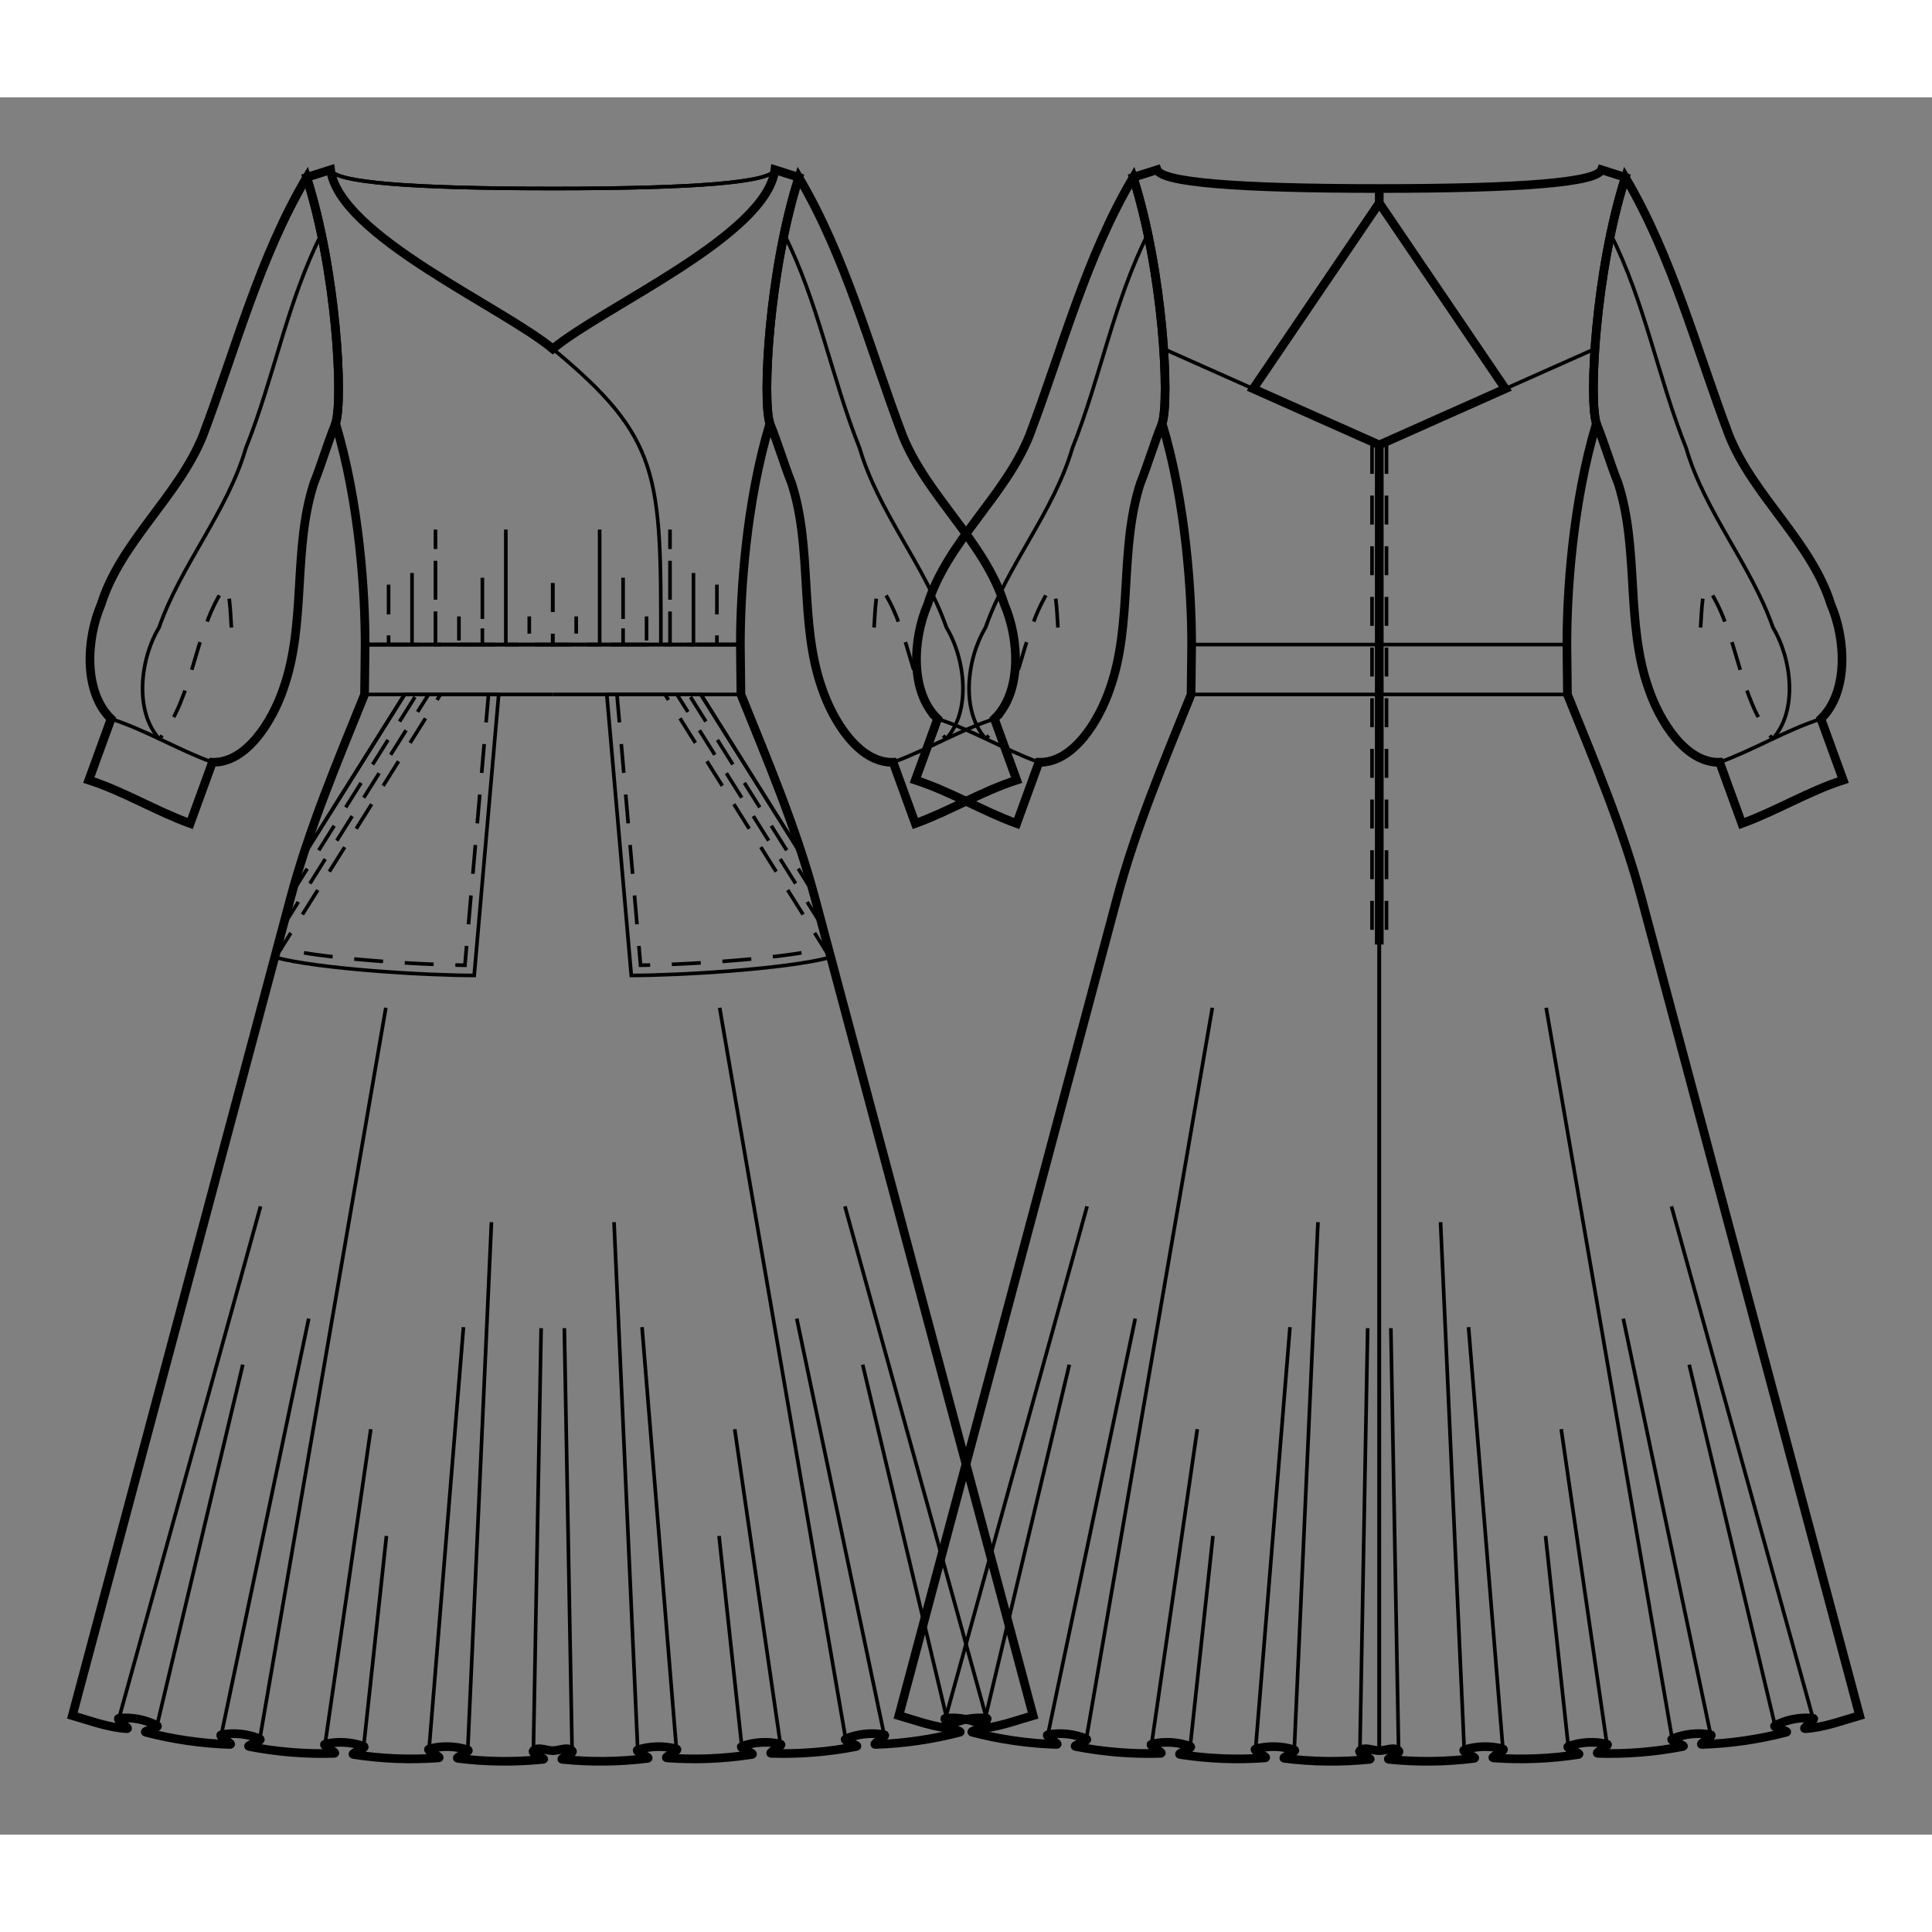 <svg id="mySVG" width="700" height="700" viewBox="-42.373, 15.95, 266.946, 240.033" version="1.1" xmlns="http://www.w3.org/2000/svg" xmlns:xlink="http://www.w3.org/1999/xlink" style="overflow: hidden; position: relative;"><rect x="-42.373" y="15.95" width="266.946" height="240.033" fill="#808080" stroke="none"/><defs><mask id="myMask" x="0" y="0" width="700" height="700" ><rect x="-1000" y="-1000" width="2000" height="2000" fill="white"/><path d="M 34 244.384 C 33.109 244.384 31.991 243.789 31.327 244.384 C 30.881 244.782 33.253 245.524 32.658 245.585 C 28.758 245.983 24.787 245.938 20.897 245.449 C 20.304 245.374 22.827 244.463 22.258 244.277 C 20.564 243.723 18.632 243.675 16.913 244.146 C 16.334 244.304 18.82 245.339 18.222 245.383 C 14.315 245.67 10.351 245.51 6.48 244.912 C 5.889 244.82 8.442 243.99 7.879 243.785 C 6.205 243.175 4.276 243.063 2.542 243.475 C 1.96 243.614 4.398 244.737 3.8 244.756 C -0.125 244.881 -4.089 244.56 -7.944 243.809 C -8.536 243.694 -5.92 242.989 -6.475 242.754 C -8.117 242.059 -10.039 241.854 -11.791 242.182 C -12.381 242.292 -9.992 243.544 -10.591 243.524 C -14.505 243.399 -18.428 242.83 -22.219 241.847 C -22.8 241.697 -20.151 241.187 -20.683 240.909 C -22.262 240.084 -24.162 239.72 -25.934 239.905 C -26.532 239.968 -24.246 241.38 -24.846 241.345 C -27.422 241.196 -29.892 240.244 -32.373 239.534 L -2.246 126.643 C 0.332 116.981 4.259 107.72 8 98.447 L 8.076 91.555 C 8.076 84.465 7.309 72.022 4 61 C 5.07 57.748 4.152 40.049 0 27 L 3.3 25.95 C 4.525 35.068 26.912 44.827 34 50.693 C 41.088 44.827 63.475 35.068 64.7 25.95 L 68 27 C 63.848 40.049 62.93 57.748 64 61 C 60.691 72.022 59.924 84.465 59.924 91.555 L 60 98.447 C 63.741 107.72 67.668 116.981 70.246 126.643 L 100.373 239.534 C 97.892 240.244 95.422 241.196 92.846 241.345 C 92.246 241.38 94.532 239.968 93.934 239.905 C 92.162 239.72 90.262 240.084 88.683 240.909 C 88.151 241.187 90.8 241.697 90.219 241.847 C 86.428 242.83 82.505 243.399 78.591 243.524 C 77.992 243.544 80.381 242.292 79.791 242.182 C 78.039 241.854 76.117 242.059 74.475 242.754 C 73.92 242.989 76.536 243.694 75.944 243.809 C 72.089 244.56 68.125 244.881 64.2 244.756 C 63.602 244.737 66.04 243.614 65.458 243.475 C 63.724 243.063 61.795 243.175 60.121 243.785 C 59.558 243.99 62.111 244.82 61.52 244.912 C 57.649 245.51 53.685 245.67 49.778 245.383 C 49.18 245.339 51.666 244.304 51.087 244.146 C 49.368 243.675 47.436 243.723 45.742 244.277 C 45.173 244.463 47.696 245.374 47.103 245.449 C 43.213 245.938 39.242 245.983 35.342 245.585 C 34.747 245.524 37.119 244.782 36.673 244.384 C 36.009 243.789 34.891 244.384 34 244.384" stroke="black" stroke-width="1.2" fill-opacity="1" fill="black" transform=""/><path d="M 148.201 63.967 L 165.618 56.207 L 148.201 30.541 L 148.201 28.541 Q 177.957 28.541 178.901 25.95 L 182.201 27 C 178.049 40.049 177.13 57.748 178.201 61 C 174.892 72.022 174.125 84.465 174.125 91.555 L 174.201 98.447 C 177.942 107.72 181.868 116.981 184.446 126.643 L 214.573 239.534 C 212.092 240.244 209.623 241.196 207.047 241.345 C 206.446 241.38 208.733 239.968 208.135 239.905 C 206.362 239.72 204.463 240.084 202.884 240.909 C 202.352 241.187 205.001 241.697 204.42 241.847 C 200.629 242.83 196.706 243.399 192.792 243.524 C 192.192 243.544 194.581 242.292 193.992 242.182 C 192.24 241.854 190.317 242.059 188.676 242.754 C 188.121 242.989 190.737 243.694 190.145 243.809 C 186.29 244.56 182.326 244.881 178.4 244.756 C 177.802 244.737 180.241 243.614 179.659 243.475 C 177.925 243.063 175.996 243.175 174.321 243.785 C 173.759 243.99 176.312 244.82 175.72 244.912 C 171.849 245.51 167.885 245.67 163.979 245.383 C 163.38 245.339 165.867 244.304 165.288 244.146 C 163.569 243.675 161.637 243.723 159.943 244.277 C 159.374 244.463 161.897 245.374 161.303 245.449 C 157.413 245.938 153.443 245.983 149.542 245.585 C 148.948 245.524 151.319 244.782 150.874 244.384 C 150.21 243.789 149.092 244.384 148.201 244.384 C 147.31 244.384 146.191 243.789 145.527 244.384 C 145.082 244.782 147.454 245.524 146.859 245.585 C 142.959 245.983 138.988 245.938 135.098 245.449 C 134.504 245.374 137.027 244.463 136.458 244.277 C 134.765 243.723 132.832 243.675 131.114 244.146 C 130.535 244.304 133.021 245.339 132.422 245.383 C 128.516 245.67 124.552 245.51 120.681 244.912 C 120.089 244.82 122.643 243.99 122.08 243.785 C 120.406 243.175 118.476 243.063 116.743 243.475 C 116.16 243.614 118.599 244.737 118.001 244.756 C 114.075 244.881 110.111 244.56 106.256 243.809 C 105.664 243.694 108.281 242.989 107.725 242.754 C 106.084 242.059 104.161 241.854 102.41 242.182 C 101.82 242.292 104.209 243.544 103.609 243.524 C 99.695 243.399 95.772 242.83 91.981 241.847 C 91.401 241.697 94.049 241.187 93.518 240.909 C 91.938 240.084 90.039 239.72 88.266 239.905 C 87.668 239.968 89.955 241.38 89.355 241.345 C 86.778 241.196 84.309 240.244 81.828 239.534 L 111.955 126.643 C 114.533 116.981 118.459 107.72 122.201 98.447 L 122.277 91.555 C 122.277 84.465 121.51 72.022 118.201 61 C 119.271 57.748 118.353 40.049 114.201 27 L 117.501 25.95 Q 118.444 28.541 148.201 28.541 L 148.201 30.541 L 130.783 56.207 L 148.201 63.967" stroke="black" stroke-width="1.2" fill-opacity="1" fill="black" transform=""/><path d="M 148.201 63.967 L 148.201 133 L 148.201 63.967" stroke="black" stroke-width="1.2" fill-opacity="1" fill="black" transform=""/><path d="M 4 61 C 2.887 63.72 2.074 66.556 0.987 69.286 C -1.944 78.366 -0.025 88.603 -3.2 97.6 C -4.707 102.079 -8.301 107.94 -13.025 107.819 L -16.1 116.278 C -20.872 114.543 -25.268 111.836 -30.1 110.278 L -27.025 101.819 C -30.829 98.139 -30.494 90.861 -28.4 86 C -25.7 77.346 -17.747 71.118 -14.352 62.712 C -9.811 50.713 -6.527 38.045 0 27 C 4.152 40.049 5.07 57.748 4 61" stroke="black" stroke-width="1.2" fill-opacity="1" fill="black" transform=""/><path d="M 118.201 61 C 117.088 63.72 116.274 66.556 115.188 69.286 C 112.257 78.366 114.176 88.603 111.001 97.6 C 109.493 102.079 105.899 107.94 101.176 107.819 L 98.1 116.278 C 93.329 114.543 88.933 111.836 84.1 110.278 L 87.176 101.819 C 83.371 98.139 83.707 90.861 85.801 86 C 88.501 77.346 96.454 71.118 99.848 62.712 C 104.389 50.713 107.674 38.045 114.201 27 C 118.353 40.049 119.271 57.748 118.201 61" stroke="black" stroke-width="1.2" fill-opacity="1" fill="black" transform=""/><path d="M 64 61 C 62.93 57.748 63.848 40.049 68 27 C 74.527 38.045 77.811 50.713 82.352 62.712 C 85.747 71.118 93.7 77.346 96.4 86 C 98.494 90.861 98.829 98.139 95.025 101.819 L 98.1 110.278 C 93.268 111.836 88.872 114.543 84.1 116.278 L 81.025 107.819 C 76.301 107.94 72.707 102.079 71.2 97.6 C 68.025 88.603 69.944 78.366 67.013 69.286 C 65.926 66.556 65.113 63.72 64 61" stroke="black" stroke-width="1.2" fill-opacity="1" fill="black" transform=""/><path d="M 178.201 61 C 177.13 57.748 178.049 40.049 182.201 27 C 188.727 38.045 192.012 50.713 196.553 62.712 C 199.948 71.118 207.9 77.346 210.601 86 C 212.694 90.861 213.03 98.139 209.226 101.819 L 212.301 110.278 C 207.469 111.836 203.073 114.543 198.301 116.278 L 195.226 107.819 C 190.502 107.94 186.908 102.079 185.401 97.6 C 182.225 88.603 184.144 78.366 181.213 69.286 C 180.127 66.556 179.313 63.72 178.201 61" stroke="black" stroke-width="1.2" fill-opacity="1" fill="black" transform=""/></mask></defs><rect x="-1000" y="-1000" width="2000" height="2000" fill="white" mask="url(#myMask)"></rect><path d="M 34 244.384 C 33.109 244.384 31.991 243.789 31.327 244.384 C 30.881 244.782 33.253 245.524 32.658 245.585 C 28.758 245.983 24.787 245.938 20.897 245.449 C 20.304 245.374 22.827 244.463 22.258 244.277 C 20.564 243.723 18.632 243.675 16.913 244.146 C 16.334 244.304 18.82 245.339 18.222 245.383 C 14.315 245.67 10.351 245.51 6.48 244.912 C 5.889 244.82 8.442 243.99 7.879 243.785 C 6.205 243.175 4.276 243.063 2.542 243.475 C 1.96 243.614 4.398 244.737 3.8 244.756 C -0.125 244.881 -4.089 244.56 -7.944 243.809 C -8.536 243.694 -5.92 242.989 -6.475 242.754 C -8.117 242.059 -10.039 241.854 -11.791 242.182 C -12.381 242.292 -9.992 243.544 -10.591 243.524 C -14.505 243.399 -18.428 242.83 -22.219 241.847 C -22.8 241.697 -20.151 241.187 -20.683 240.909 C -22.262 240.084 -24.162 239.72 -25.934 239.905 C -26.532 239.968 -24.246 241.38 -24.846 241.345 C -27.422 241.196 -29.892 240.244 -32.373 239.534 L -2.246 126.643 C 0.332 116.981 4.259 107.72 8 98.447 L 8.076 91.555 C 8.076 84.465 7.309 72.022 4 61 C 5.07 57.748 4.152 40.049 0 27 L 3.3 25.95 C 4.525 35.068 26.912 44.827 34 50.693 C 41.088 44.827 63.475 35.068 64.7 25.95 L 68 27 C 63.848 40.049 62.93 57.748 64 61 C 60.691 72.022 59.924 84.465 59.924 91.555 L 60 98.447 C 63.741 107.72 67.668 116.981 70.246 126.643 L 100.373 239.534 C 97.892 240.244 95.422 241.196 92.846 241.345 C 92.246 241.38 94.532 239.968 93.934 239.905 C 92.162 239.72 90.262 240.084 88.683 240.909 C 88.151 241.187 90.8 241.697 90.219 241.847 C 86.428 242.83 82.505 243.399 78.591 243.524 C 77.992 243.544 80.381 242.292 79.791 242.182 C 78.039 241.854 76.117 242.059 74.475 242.754 C 73.92 242.989 76.536 243.694 75.944 243.809 C 72.089 244.56 68.125 244.881 64.2 244.756 C 63.602 244.737 66.04 243.614 65.458 243.475 C 63.724 243.063 61.795 243.175 60.121 243.785 C 59.558 243.99 62.111 244.82 61.52 244.912 C 57.649 245.51 53.685 245.67 49.778 245.383 C 49.18 245.339 51.666 244.304 51.087 244.146 C 49.368 243.675 47.436 243.723 45.742 244.277 C 45.173 244.463 47.696 245.374 47.103 245.449 C 43.213 245.938 39.242 245.983 35.342 245.585 C 34.747 245.524 37.119 244.782 36.673 244.384 C 36.009 243.789 34.891 244.384 34 244.384" stroke="black" stroke-width="1.2" fill-opacity="0" fill="white" transform=""/><path d="M 34 28.541 Q 4.243 28.541 3.3 25.95" stroke="#000" stroke-width="0.5" fill-opacity="0" fill="white" transform=""/><path d="M 8.076 91.555 L 34 91.554" stroke="#000" stroke-width="0.5" fill-opacity="0" fill="white" transform=""/><path d="M 8 98.447 L 34 98.446" stroke="#000" stroke-width="0.5" fill-opacity="0" fill="white" transform=""/><path d="M 8.076 91.555 L 34 91.554" stroke="#000" stroke-width="0.5" fill-opacity="0" fill="white" transform=""/><path d="M 31.327 244.384 L 32.397 186.009" stroke="#000" stroke-width="0.5" fill-opacity="0" fill="white" transform=""/><path d="M 22.258 244.277 L 25.531 171.362" stroke="#000" stroke-width="0.5" fill-opacity="0" fill="white" transform=""/><path d="M 16.913 244.146 L 21.664 185.866" stroke="#000" stroke-width="0.5" fill-opacity="0" fill="white" transform=""/><path d="M 7.879 243.785 L 11.022 214.717" stroke="#000" stroke-width="0.5" fill-opacity="0" fill="white" transform=""/><path d="M 2.542 243.475 L 8.858 199.967" stroke="#000" stroke-width="0.5" fill-opacity="0" fill="white" transform=""/><path d="M -6.475 242.754 L 10.937 141.738" stroke="#000" stroke-width="0.5" fill-opacity="0" fill="white" transform=""/><path d="M -11.791 242.182 L 0.283 184.687" stroke="#000" stroke-width="0.5" fill-opacity="0" fill="white" transform=""/><path d="M -20.683 240.909 L -8.823 191.048" stroke="#000" stroke-width="0.5" fill-opacity="0" fill="white" transform=""/><path d="M -25.934 239.905 L -6.372 169.174" stroke="#000" stroke-width="0.5" fill-opacity="0" fill="white" transform=""/><path d="M 26.531 98.446 L 23.148 137.271 C 16.69 137.271 1.824 136.422 -4.415 134.758 L -2.246 126.643 C -1.73 124.708 -1.16 122.79 -0.548 120.885 L 13.531 98.446 L 26.531 98.446" stroke="#000" stroke-width="0.5" fill-opacity="0" fill="white" transform=""/><path d="M -0.548 120.885 L 13.531 98.446" stroke="#000" stroke-width="0.5" fill-opacity="0" fill="white" transform=""/><path d="M 25.136 98.325 L 25.049 99.321 L 24.962 100.317 L 24.876 101.313 L 24.789 102.31 L 24.702 103.306 L 24.615 104.302 L 24.528 105.298 L 24.442 106.294 L 24.355 107.291 L 24.268 108.287 L 24.181 109.283 L 24.094 110.279 L 24.008 111.276 L 23.921 112.272 L 23.834 113.268 L 23.747 114.264 L 23.66 115.26 L 23.574 116.257 L 23.487 117.253 L 23.4 118.249 L 23.313 119.245 L 23.226 120.242 L 23.139 121.238 L 23.053 122.234 L 22.966 123.23 L 22.879 124.226 L 22.792 125.223 L 22.705 126.219 L 22.619 127.215 L 22.532 128.211 L 22.445 129.208 L 22.358 130.204 L 22.271 131.2 L 22.185 132.196 L 22.098 133.193 L 22.011 134.189 L 21.924 135.185 L 21.865 135.861 L 21.643 135.858 L 20.805 135.841 L 19.914 135.818 L 18.977 135.789 L 17.998 135.753 L 16.999 135.711 L 16.981 135.71 L 15.982 135.664 L 15.932 135.661 L 14.933 135.61 L 14.855 135.606 L 13.857 135.549 L 13.757 135.543 L 12.758 135.482 L 12.64 135.475 L 11.642 135.408 L 11.511 135.4 L 10.513 135.328 L 10.374 135.318 L 9.377 135.241 L 9.234 135.23 L 8.237 135.147 L 8.096 135.136 L 7.1 135.047 L 6.964 135.035 L 5.969 134.939 L 5.845 134.928 L 4.85 134.825 L 4.742 134.814 L 3.748 134.704 L 3.661 134.694 L 2.668 134.576 L 2.606 134.568 L 1.614 134.44 L 1.583 134.436 L 0.597 134.298 L -0.39 134.14 L -1.255 134.002 L -2.089 133.848 L -2.875 133.687 L -3.598 133.527 L -4.054 133.405" stroke-dasharray="4, 3" stroke="#000" stroke-width="0.5" fill-opacity="0" fill="white" transform=""/><path d="M -3.278 130.503 L 1.824 122.373 L 2.355 121.526 L 2.887 120.679 L 3.418 119.832 L 3.95 118.985 L 4.481 118.138 L 5.013 117.291 L 5.544 116.444 L 6.076 115.597 L 6.607 114.749 L 7.139 113.902 L 7.67 113.055 L 8.202 112.208 L 8.733 111.361 L 9.265 110.514 L 9.796 109.667 L 10.328 108.82 L 10.859 107.973 L 11.391 107.126 L 11.922 106.279 L 12.454 105.432 L 12.985 104.585 L 13.516 103.737 L 14.048 102.89 L 14.579 102.043 L 15.111 101.196 L 15.642 100.349 L 15.902 99.935 L 16.837 98.446" stroke-dasharray="4, 3" stroke="#000" stroke-width="0.5" fill-opacity="0" fill="white" transform=""/><path d="M -4.312 134.785 L 3.01 123.117 L 3.541 122.27 L 4.073 121.423 L 4.604 120.576 L 5.136 119.729 L 5.667 118.882 L 6.199 118.035 L 6.73 117.188 L 7.262 116.341 L 7.793 115.494 L 8.325 114.647 L 8.856 113.799 L 9.388 112.952 L 9.919 112.105 L 10.451 111.258 L 10.982 110.411 L 11.513 109.564 L 12.045 108.717 L 12.576 107.87 L 13.108 107.023 L 13.639 106.176 L 14.171 105.329 L 14.702 104.482 L 15.234 103.635 L 15.765 102.787 L 16.297 101.94 L 16.828 101.093 L 17.088 100.679 L 18.489 98.446" stroke-dasharray="4, 3" stroke="#000" stroke-width="0.5" fill-opacity="0" fill="white" transform=""/><path d="M -2.047 125.908 L 0.638 121.629 L 1.17 120.782 L 1.701 119.935 L 2.233 119.088 L 2.764 118.241 L 3.296 117.394 L 3.827 116.546 L 4.359 115.699 L 4.89 114.852 L 5.421 114.005 L 5.953 113.158 L 6.484 112.311 L 7.016 111.464 L 7.547 110.617 L 8.079 109.77 L 8.61 108.923 L 9.142 108.076 L 9.673 107.229 L 10.205 106.382 L 10.736 105.535 L 11.268 104.687 L 11.799 103.84 L 12.331 102.993 L 12.862 102.146 L 13.394 101.299 L 13.925 100.452 L 14.457 99.605 L 14.717 99.191 L 15.184 98.446" stroke-dasharray="4, 3" stroke="#000" stroke-width="0.5" fill-opacity="0" fill="white" transform=""/><path d="M 8.076 85.074 L 8.076 91.555 L 11.317 91.555 L 11.317 81.833 L 11.317 91.555 L 14.557 91.554 L 14.557 81.666 L 14.557 91.554 L 17.798 91.554 L 17.798 75.666 L 17.798 91.554 L 21.038 91.554 L 21.038 87.666 L 21.038 91.554 L 24.279 91.554 L 24.279 81.666 L 24.279 91.554 L 27.519 91.554 L 27.519 75.665 L 27.519 91.554 L 30.759 91.554 L 30.759 87.665 L 30.759 91.554 L 34 91.554 L 34 81.665" stroke-dasharray="4, 3" stroke="#000" stroke-width="0.5" fill-opacity="0" fill="white" transform=""/><path d="M 34 28.541 Q 63.757 28.541 64.7 25.95" stroke="#000" stroke-width="0.5" fill-opacity="0" fill="white" transform=""/><path d="M 34 28.541 Q 4.243 28.541 3.3 25.95" stroke="#000" stroke-width="0.5" fill-opacity="0" fill="white" transform=""/><path d="M 34 28.541 Q 63.757 28.541 64.7 25.95" stroke="#000" stroke-width="0.5" fill-opacity="0" fill="white" transform=""/><path d="M 59.924 91.555 L 34 91.554" stroke="#000" stroke-width="0.5" fill-opacity="0" fill="white" transform=""/><path d="M 60 98.447 L 34 98.446" stroke="#000" stroke-width="0.5" fill-opacity="0" fill="white" transform=""/><path d="M 59.924 91.555 L 34 91.554" stroke="#000" stroke-width="0.5" fill-opacity="0" fill="white" transform=""/><path d="M 36.673 244.384 L 35.603 186.009" stroke="#000" stroke-width="0.5" fill-opacity="0" fill="white" transform=""/><path d="M 45.742 244.277 L 42.469 171.362" stroke="#000" stroke-width="0.5" fill-opacity="0" fill="white" transform=""/><path d="M 51.087 244.146 L 46.336 185.866" stroke="#000" stroke-width="0.5" fill-opacity="0" fill="white" transform=""/><path d="M 60.121 243.785 L 56.978 214.717" stroke="#000" stroke-width="0.5" fill-opacity="0" fill="white" transform=""/><path d="M 65.458 243.475 L 59.142 199.967" stroke="#000" stroke-width="0.5" fill-opacity="0" fill="white" transform=""/><path d="M 74.475 242.754 L 57.063 141.738" stroke="#000" stroke-width="0.5" fill-opacity="0" fill="white" transform=""/><path d="M 79.791 242.182 L 67.717 184.687" stroke="#000" stroke-width="0.5" fill-opacity="0" fill="white" transform=""/><path d="M 88.683 240.909 L 76.823 191.048" stroke="#000" stroke-width="0.5" fill-opacity="0" fill="white" transform=""/><path d="M 93.934 239.905 L 74.372 169.174" stroke="#000" stroke-width="0.5" fill-opacity="0" fill="white" transform=""/><path d="M 41.469 98.446 L 44.852 137.271 C 51.31 137.271 66.176 136.422 72.415 134.758 L 70.246 126.643 C 69.73 124.708 69.16 122.79 68.548 120.885 L 54.469 98.446 L 41.469 98.446" stroke="#000" stroke-width="0.5" fill-opacity="0" fill="white" transform=""/><path d="M 68.548 120.885 L 54.469 98.446" stroke="#000" stroke-width="0.5" fill-opacity="0" fill="white" transform=""/><path d="M 42.864 98.325 L 42.951 99.321 L 43.038 100.317 L 43.124 101.313 L 43.211 102.31 L 43.298 103.306 L 43.385 104.302 L 43.472 105.298 L 43.558 106.294 L 43.645 107.291 L 43.732 108.287 L 43.819 109.283 L 43.906 110.279 L 43.992 111.276 L 44.079 112.272 L 44.166 113.268 L 44.253 114.264 L 44.34 115.26 L 44.426 116.257 L 44.513 117.253 L 44.6 118.249 L 44.687 119.245 L 44.774 120.242 L 44.861 121.238 L 44.947 122.234 L 45.034 123.23 L 45.121 124.226 L 45.208 125.223 L 45.295 126.219 L 45.381 127.215 L 45.468 128.211 L 45.555 129.208 L 45.642 130.204 L 45.729 131.2 L 45.815 132.196 L 45.902 133.193 L 45.989 134.189 L 46.076 135.185 L 46.135 135.861 L 46.357 135.858 L 47.195 135.841 L 48.086 135.818 L 49.023 135.789 L 50.002 135.753 L 51.001 135.711 L 51.019 135.71 L 52.018 135.664 L 52.068 135.661 L 53.067 135.61 L 53.145 135.606 L 54.143 135.549 L 54.243 135.543 L 55.242 135.482 L 55.36 135.475 L 56.358 135.408 L 56.489 135.4 L 57.487 135.328 L 57.626 135.318 L 58.623 135.241 L 58.766 135.23 L 59.763 135.147 L 59.904 135.136 L 60.9 135.047 L 61.036 135.035 L 62.031 134.939 L 62.155 134.928 L 63.15 134.825 L 63.258 134.814 L 64.252 134.704 L 64.339 134.694 L 65.332 134.576 L 65.394 134.568 L 66.386 134.44 L 66.417 134.436 L 67.403 134.298 L 68.39 134.14 L 69.255 134.002 L 70.089 133.848 L 70.875 133.687 L 71.598 133.527 L 72.054 133.405" stroke-dasharray="4, 3" stroke="#000" stroke-width="0.5" fill-opacity="0" fill="white" transform=""/><path d="M 71.278 130.503 L 66.176 122.373 L 65.645 121.526 L 65.113 120.679 L 64.582 119.832 L 64.05 118.985 L 63.519 118.138 L 62.987 117.291 L 62.456 116.444 L 61.924 115.597 L 61.393 114.749 L 60.861 113.902 L 60.33 113.055 L 59.798 112.208 L 59.267 111.361 L 58.735 110.514 L 58.204 109.667 L 57.672 108.82 L 57.141 107.973 L 56.609 107.126 L 56.078 106.279 L 55.546 105.432 L 55.015 104.585 L 54.484 103.737 L 53.952 102.89 L 53.421 102.043 L 52.889 101.196 L 52.358 100.349 L 52.098 99.935 L 51.163 98.446" stroke-dasharray="4, 3" stroke="#000" stroke-width="0.5" fill-opacity="0" fill="white" transform=""/><path d="M 72.312 134.785 L 64.99 123.117 L 64.459 122.27 L 63.927 121.423 L 63.396 120.576 L 62.864 119.729 L 62.333 118.882 L 61.801 118.035 L 61.27 117.188 L 60.738 116.341 L 60.207 115.494 L 59.675 114.647 L 59.144 113.799 L 58.612 112.952 L 58.081 112.105 L 57.549 111.258 L 57.018 110.411 L 56.487 109.564 L 55.955 108.717 L 55.424 107.87 L 54.892 107.023 L 54.361 106.176 L 53.829 105.329 L 53.298 104.482 L 52.766 103.635 L 52.235 102.787 L 51.703 101.94 L 51.172 101.093 L 50.912 100.679 L 49.511 98.446" stroke-dasharray="4, 3" stroke="#000" stroke-width="0.5" fill-opacity="0" fill="white" transform=""/><path d="M 70.047 125.908 L 67.362 121.629 L 66.83 120.782 L 66.299 119.935 L 65.767 119.088 L 65.236 118.241 L 64.704 117.394 L 64.173 116.546 L 63.641 115.699 L 63.11 114.852 L 62.579 114.005 L 62.047 113.158 L 61.516 112.311 L 60.984 111.464 L 60.453 110.617 L 59.921 109.77 L 59.39 108.923 L 58.858 108.076 L 58.327 107.229 L 57.795 106.382 L 57.264 105.535 L 56.732 104.687 L 56.201 103.84 L 55.669 102.993 L 55.138 102.146 L 54.606 101.299 L 54.075 100.452 L 53.543 99.605 L 53.283 99.191 L 52.816 98.446" stroke-dasharray="4, 3" stroke="#000" stroke-width="0.5" fill-opacity="0" fill="white" transform=""/><path d="M 59.924 85.074 L 59.924 91.555 L 56.683 91.555 L 56.683 81.833 L 56.683 91.555 L 53.443 91.554 L 53.443 81.666 L 53.443 91.554 L 50.202 91.554 L 50.202 75.666 L 50.202 91.554 L 46.962 91.554 L 46.962 87.666 L 46.962 91.554 L 43.721 91.554 L 43.721 81.666 L 43.721 91.554 L 40.481 91.554 L 40.481 75.665 L 40.481 91.554 L 37.24 91.554 L 37.24 87.665 L 37.24 91.554 L 34 91.554 L 34 81.665" stroke-dasharray="4, 3" stroke="#000" stroke-width="0.5" fill-opacity="0" fill="white" transform=""/><path d="M 148.201 63.967 L 165.618 56.207 L 148.201 30.541 L 148.201 28.541 Q 177.957 28.541 178.901 25.95 L 182.201 27 C 178.049 40.049 177.13 57.748 178.201 61 C 174.892 72.022 174.125 84.465 174.125 91.555 L 174.201 98.447 C 177.942 107.72 181.868 116.981 184.446 126.643 L 214.573 239.534 C 212.092 240.244 209.623 241.196 207.047 241.345 C 206.446 241.38 208.733 239.968 208.135 239.905 C 206.362 239.72 204.463 240.084 202.884 240.909 C 202.352 241.187 205.001 241.697 204.42 241.847 C 200.629 242.83 196.706 243.399 192.792 243.524 C 192.192 243.544 194.581 242.292 193.992 242.182 C 192.24 241.854 190.317 242.059 188.676 242.754 C 188.121 242.989 190.737 243.694 190.145 243.809 C 186.29 244.56 182.326 244.881 178.4 244.756 C 177.802 244.737 180.241 243.614 179.659 243.475 C 177.925 243.063 175.996 243.175 174.321 243.785 C 173.759 243.99 176.312 244.82 175.72 244.912 C 171.849 245.51 167.885 245.67 163.979 245.383 C 163.38 245.339 165.867 244.304 165.288 244.146 C 163.569 243.675 161.637 243.723 159.943 244.277 C 159.374 244.463 161.897 245.374 161.303 245.449 C 157.413 245.938 153.443 245.983 149.542 245.585 C 148.948 245.524 151.319 244.782 150.874 244.384 C 150.21 243.789 149.092 244.384 148.201 244.384 C 147.31 244.384 146.191 243.789 145.527 244.384 C 145.082 244.782 147.454 245.524 146.859 245.585 C 142.959 245.983 138.988 245.938 135.098 245.449 C 134.504 245.374 137.027 244.463 136.458 244.277 C 134.765 243.723 132.832 243.675 131.114 244.146 C 130.535 244.304 133.021 245.339 132.422 245.383 C 128.516 245.67 124.552 245.51 120.681 244.912 C 120.089 244.82 122.643 243.99 122.08 243.785 C 120.406 243.175 118.476 243.063 116.743 243.475 C 116.16 243.614 118.599 244.737 118.001 244.756 C 114.075 244.881 110.111 244.56 106.256 243.809 C 105.664 243.694 108.281 242.989 107.725 242.754 C 106.084 242.059 104.161 241.854 102.41 242.182 C 101.82 242.292 104.209 243.544 103.609 243.524 C 99.695 243.399 95.772 242.83 91.981 241.847 C 91.401 241.697 94.049 241.187 93.518 240.909 C 91.938 240.084 90.039 239.72 88.266 239.905 C 87.668 239.968 89.955 241.38 89.355 241.345 C 86.778 241.196 84.309 240.244 81.828 239.534 L 111.955 126.643 C 114.533 116.981 118.459 107.72 122.201 98.447 L 122.277 91.555 C 122.277 84.465 121.51 72.022 118.201 61 C 119.271 57.748 118.353 40.049 114.201 27 L 117.501 25.95 Q 118.444 28.541 148.201 28.541 L 148.201 30.541 L 130.783 56.207 L 148.201 63.967" stroke="black" stroke-width="1.2" fill-opacity="0" fill="white" transform=""/><path d="M 122.201 98.447 L 148.201 98.446" stroke="#000" stroke-width="0.5" fill-opacity="0" fill="white" transform=""/><path d="M 145.527 244.384 L 146.597 186.009" stroke="#000" stroke-width="0.5" fill-opacity="0" fill="white" transform=""/><path d="M 136.458 244.277 L 139.731 171.362" stroke="#000" stroke-width="0.5" fill-opacity="0" fill="white" transform=""/><path d="M 131.114 244.146 L 135.864 185.866" stroke="#000" stroke-width="0.5" fill-opacity="0" fill="white" transform=""/><path d="M 122.08 243.785 L 125.222 214.717" stroke="#000" stroke-width="0.5" fill-opacity="0" fill="white" transform=""/><path d="M 116.743 243.475 L 123.059 199.967" stroke="#000" stroke-width="0.5" fill-opacity="0" fill="white" transform=""/><path d="M 107.725 242.754 L 125.137 141.738" stroke="#000" stroke-width="0.5" fill-opacity="0" fill="white" transform=""/><path d="M 102.41 242.182 L 114.484 184.687" stroke="#000" stroke-width="0.5" fill-opacity="0" fill="white" transform=""/><path d="M 93.518 240.909 L 105.378 191.048" stroke="#000" stroke-width="0.5" fill-opacity="0" fill="white" transform=""/><path d="M 88.266 239.905 L 107.829 169.174" stroke="#000" stroke-width="0.5" fill-opacity="0" fill="white" transform=""/><path d="M 130.783 56.207 L 118.406 50.693" stroke="#000" stroke-width="0.5" fill-opacity="0" fill="white" transform=""/><path d="M 148.201 63.967 L 148.201 244.384" stroke="#000" stroke-width="0.5" fill-opacity="0" fill="white" transform=""/><path d="M 149.201 63.967 L 149.201 64.967 L 149.201 65.967 L 149.201 66.967 L 149.201 67.967 L 149.201 68.967 L 149.201 69.967 L 149.201 70.967 L 149.201 71.967 L 149.201 72.967 L 149.201 73.967 L 149.201 74.967 L 149.201 75.967 L 149.201 76.967 L 149.201 77.967 L 149.201 78.967 L 149.201 79.967 L 149.201 80.967 L 149.201 81.967 L 149.201 82.967 L 149.201 83.967 L 149.201 84.967 L 149.201 85.967 L 149.201 86.967 L 149.201 87.967 L 149.201 88.967 L 149.201 89.967 L 149.201 90.967 L 149.201 91.967 L 149.201 92.967 L 149.201 93.967 L 149.201 94.967 L 149.201 95.967 L 149.201 96.967 L 149.201 97.967 L 149.201 98.967 L 149.201 99.967 L 149.201 100.967 L 149.201 101.967 L 149.201 102.967 L 149.201 103.967 L 149.201 104.967 L 149.201 105.967 L 149.201 106.967 L 149.201 107.967 L 149.201 108.967 L 149.201 109.967 L 149.201 110.967 L 149.201 111.967 L 149.201 112.967 L 149.201 113.967 L 149.201 114.967 L 149.201 115.967 L 149.201 116.967 L 149.201 117.967 L 149.201 118.967 L 149.201 119.967 L 149.201 120.967 L 149.201 121.967 L 149.201 122.967 L 149.201 123.967 L 149.201 124.967 L 149.201 125.967 L 149.201 126.967 L 149.201 127.967 L 149.201 128.967 L 149.201 129.967 L 149.201 130.967 L 149.201 131.967 L 149.201 132.967 L 149.201 133" stroke-dasharray="4, 3" stroke="#000" stroke-width="0.5" fill-opacity="0" fill="white" transform=""/><path d="M 174.125 91.555 L 148.201 91.554" stroke="#000" stroke-width="0.5" fill-opacity="0" fill="white" transform=""/><path d="M 122.277 91.555 L 148.201 91.554" stroke="#000" stroke-width="0.5" fill-opacity="0" fill="white" transform=""/><path d="M 150.874 244.384 L 149.804 186.009" stroke="#000" stroke-width="0.5" fill-opacity="0" fill="white" transform=""/><path d="M 159.943 244.277 L 156.67 171.362" stroke="#000" stroke-width="0.5" fill-opacity="0" fill="white" transform=""/><path d="M 165.288 244.146 L 160.537 185.866" stroke="#000" stroke-width="0.5" fill-opacity="0" fill="white" transform=""/><path d="M 174.321 243.785 L 171.179 214.717" stroke="#000" stroke-width="0.5" fill-opacity="0" fill="white" transform=""/><path d="M 179.659 243.475 L 173.342 199.967" stroke="#000" stroke-width="0.5" fill-opacity="0" fill="white" transform=""/><path d="M 188.676 242.754 L 171.264 141.738" stroke="#000" stroke-width="0.5" fill-opacity="0" fill="white" transform=""/><path d="M 193.992 242.182 L 181.917 184.687" stroke="#000" stroke-width="0.5" fill-opacity="0" fill="white" transform=""/><path d="M 202.884 240.909 L 191.023 191.048" stroke="#000" stroke-width="0.5" fill-opacity="0" fill="white" transform=""/><path d="M 208.135 239.905 L 188.573 169.174" stroke="#000" stroke-width="0.5" fill-opacity="0" fill="white" transform=""/><path d="M 165.618 56.207 L 177.995 50.693" stroke="#000" stroke-width="0.5" fill-opacity="0" fill="white" transform=""/><path d="M 148.201 63.967 L 148.201 244.384" stroke="#000" stroke-width="0.5" fill-opacity="0" fill="white" transform=""/><path d="M 147.201 63.967 L 147.201 64.967 L 147.201 65.967 L 147.201 66.967 L 147.201 67.967 L 147.201 68.967 L 147.201 69.967 L 147.201 70.967 L 147.201 71.967 L 147.201 72.967 L 147.201 73.967 L 147.201 74.967 L 147.201 75.967 L 147.201 76.967 L 147.201 77.967 L 147.201 78.967 L 147.201 79.967 L 147.201 80.967 L 147.201 81.967 L 147.201 82.967 L 147.201 83.967 L 147.201 84.967 L 147.201 85.967 L 147.201 86.967 L 147.201 87.967 L 147.201 88.967 L 147.201 89.967 L 147.201 90.967 L 147.201 91.967 L 147.201 92.967 L 147.201 93.967 L 147.201 94.967 L 147.201 95.967 L 147.201 96.967 L 147.201 97.967 L 147.201 98.967 L 147.201 99.967 L 147.201 100.967 L 147.201 101.967 L 147.201 102.967 L 147.201 103.967 L 147.201 104.967 L 147.201 105.967 L 147.201 106.967 L 147.201 107.967 L 147.201 108.967 L 147.201 109.967 L 147.201 110.967 L 147.201 111.967 L 147.201 112.967 L 147.201 113.967 L 147.201 114.967 L 147.201 115.967 L 147.201 116.967 L 147.201 117.967 L 147.201 118.967 L 147.201 119.967 L 147.201 120.967 L 147.201 121.967 L 147.201 122.967 L 147.201 123.967 L 147.201 124.967 L 147.201 125.967 L 147.201 126.967 L 147.201 127.967 L 147.201 128.967 L 147.201 129.967 L 147.201 130.967 L 147.201 131.967 L 147.201 132.967 L 147.201 133" stroke-dasharray="4, 3" stroke="#000" stroke-width="0.5" fill-opacity="0" fill="white" transform=""/><path d="M 174.201 98.447 L 148.201 98.446" stroke="#000" stroke-width="0.5" fill-opacity="0" fill="white" transform=""/><path d="M 148.201 63.967 L 148.201 133 L 148.201 63.967" stroke="black" stroke-width="1.2" fill-opacity="0" fill="white" transform=""/><path d="M 34 50.693 C 48.908 63.03 48.966 68.048 48.941 91.554" stroke="#000" stroke-width="0.5" fill-opacity="0" fill="white" transform=""/><path d="M 4 61 C 2.887 63.72 2.074 66.556 0.987 69.286 C -1.944 78.366 -0.025 88.603 -3.2 97.6 C -4.707 102.079 -8.301 107.94 -13.025 107.819 L -16.1 116.278 C -20.872 114.543 -25.268 111.836 -30.1 110.278 L -27.025 101.819 C -30.829 98.139 -30.494 90.861 -28.4 86 C -25.7 77.346 -17.747 71.118 -14.352 62.712 C -9.811 50.713 -6.527 38.045 0 27 C 4.152 40.049 5.07 57.748 4 61" stroke="black" stroke-width="1.2" fill-opacity="0" fill="white" transform=""/><path d="M -20.339 104.594 C -23.827 100.83 -23.045 93.597 -20.4 89.2 C -17.374 80.529 -10.967 73.218 -8.4 64.4 C -4.52 54.699 -2.681 44.168 2.032 34.843" stroke="#000" stroke-width="0.5" fill-opacity="0" fill="white" transform=""/><path d="M -10.4 89.2 C -10.527 87.426 -10.635 82.506 -11.6 84 C -15.645 90.265 -15.604 98.833 -20.339 104.594" stroke-dasharray="4, 3" stroke="#000" stroke-width="0.5" fill-opacity="0" fill="white" transform=""/><path d="M -13.025 107.819 C -17.797 106.085 -22.193 103.377 -27.025 101.819" stroke="#000" stroke-width="0.5" fill-opacity="0" fill="white" transform=""/><path d="M 118.201 61 C 117.088 63.72 116.274 66.556 115.188 69.286 C 112.257 78.366 114.176 88.603 111.001 97.6 C 109.493 102.079 105.899 107.94 101.176 107.819 L 98.1 116.278 C 93.329 114.543 88.933 111.836 84.1 110.278 L 87.176 101.819 C 83.371 98.139 83.707 90.861 85.801 86 C 88.501 77.346 96.454 71.118 99.848 62.712 C 104.389 50.713 107.674 38.045 114.201 27 C 118.353 40.049 119.271 57.748 118.201 61" stroke="black" stroke-width="1.2" fill-opacity="0" fill="white" transform=""/><path d="M 93.861 104.594 C 90.374 100.83 91.155 93.597 93.801 89.2 C 96.827 80.529 103.234 73.218 105.801 64.4 C 109.681 54.699 111.52 44.168 116.232 34.843" stroke="#000" stroke-width="0.5" fill-opacity="0" fill="white" transform=""/><path d="M 103.801 89.2 C 103.674 87.426 103.566 82.506 102.601 84 C 98.556 90.265 98.597 98.833 93.861 104.594" stroke-dasharray="4, 3" stroke="#000" stroke-width="0.5" fill-opacity="0" fill="white" transform=""/><path d="M 101.176 107.819 C 96.404 106.085 92.008 103.377 87.176 101.819" stroke="#000" stroke-width="0.5" fill-opacity="0" fill="white" transform=""/><path d="M 64 61 C 62.93 57.748 63.848 40.049 68 27 C 74.527 38.045 77.811 50.713 82.352 62.712 C 85.747 71.118 93.7 77.346 96.4 86 C 98.494 90.861 98.829 98.139 95.025 101.819 L 98.1 110.278 C 93.268 111.836 88.872 114.543 84.1 116.278 L 81.025 107.819 C 76.301 107.94 72.707 102.079 71.2 97.6 C 68.025 88.603 69.944 78.366 67.013 69.286 C 65.926 66.556 65.113 63.72 64 61" stroke="black" stroke-width="1.2" fill-opacity="0" fill="white" transform=""/><path d="M 88.339 104.594 C 91.827 100.83 91.045 93.597 88.4 89.2 C 85.374 80.529 78.967 73.218 76.4 64.4 C 72.52 54.699 70.681 44.168 65.968 34.843" stroke="#000" stroke-width="0.5" fill-opacity="0" fill="white" transform=""/><path d="M 78.4 89.2 C 78.527 87.426 78.635 82.506 79.6 84 C 83.645 90.265 83.604 98.833 88.339 104.594" stroke-dasharray="4, 3" stroke="#000" stroke-width="0.5" fill-opacity="0" fill="white" transform=""/><path d="M 81.025 107.819 C 85.797 106.085 90.193 103.377 95.025 101.819" stroke="#000" stroke-width="0.5" fill-opacity="0" fill="white" transform=""/><path d="M 178.201 61 C 177.13 57.748 178.049 40.049 182.201 27 C 188.727 38.045 192.012 50.713 196.553 62.712 C 199.948 71.118 207.9 77.346 210.601 86 C 212.694 90.861 213.03 98.139 209.226 101.819 L 212.301 110.278 C 207.469 111.836 203.073 114.543 198.301 116.278 L 195.226 107.819 C 190.502 107.94 186.908 102.079 185.401 97.6 C 182.225 88.603 184.144 78.366 181.213 69.286 C 180.127 66.556 179.313 63.72 178.201 61" stroke="black" stroke-width="1.2" fill-opacity="0" fill="white" transform=""/><path d="M 202.54 104.594 C 206.028 100.83 205.246 93.597 202.601 89.2 C 199.574 80.529 193.167 73.218 190.601 64.4 C 186.721 54.699 184.881 44.168 180.169 34.843" stroke="#000" stroke-width="0.5" fill-opacity="0" fill="white" transform=""/><path d="M 192.601 89.2 C 192.727 87.426 192.836 82.506 193.801 84 C 197.846 90.265 197.805 98.833 202.54 104.594" stroke-dasharray="4, 3" stroke="#000" stroke-width="0.5" fill-opacity="0" fill="white" transform=""/><path d="M 195.226 107.819 C 199.997 106.085 204.393 103.377 209.226 101.819" stroke="#000" stroke-width="0.5" fill-opacity="0" fill="white" transform=""/></svg>
